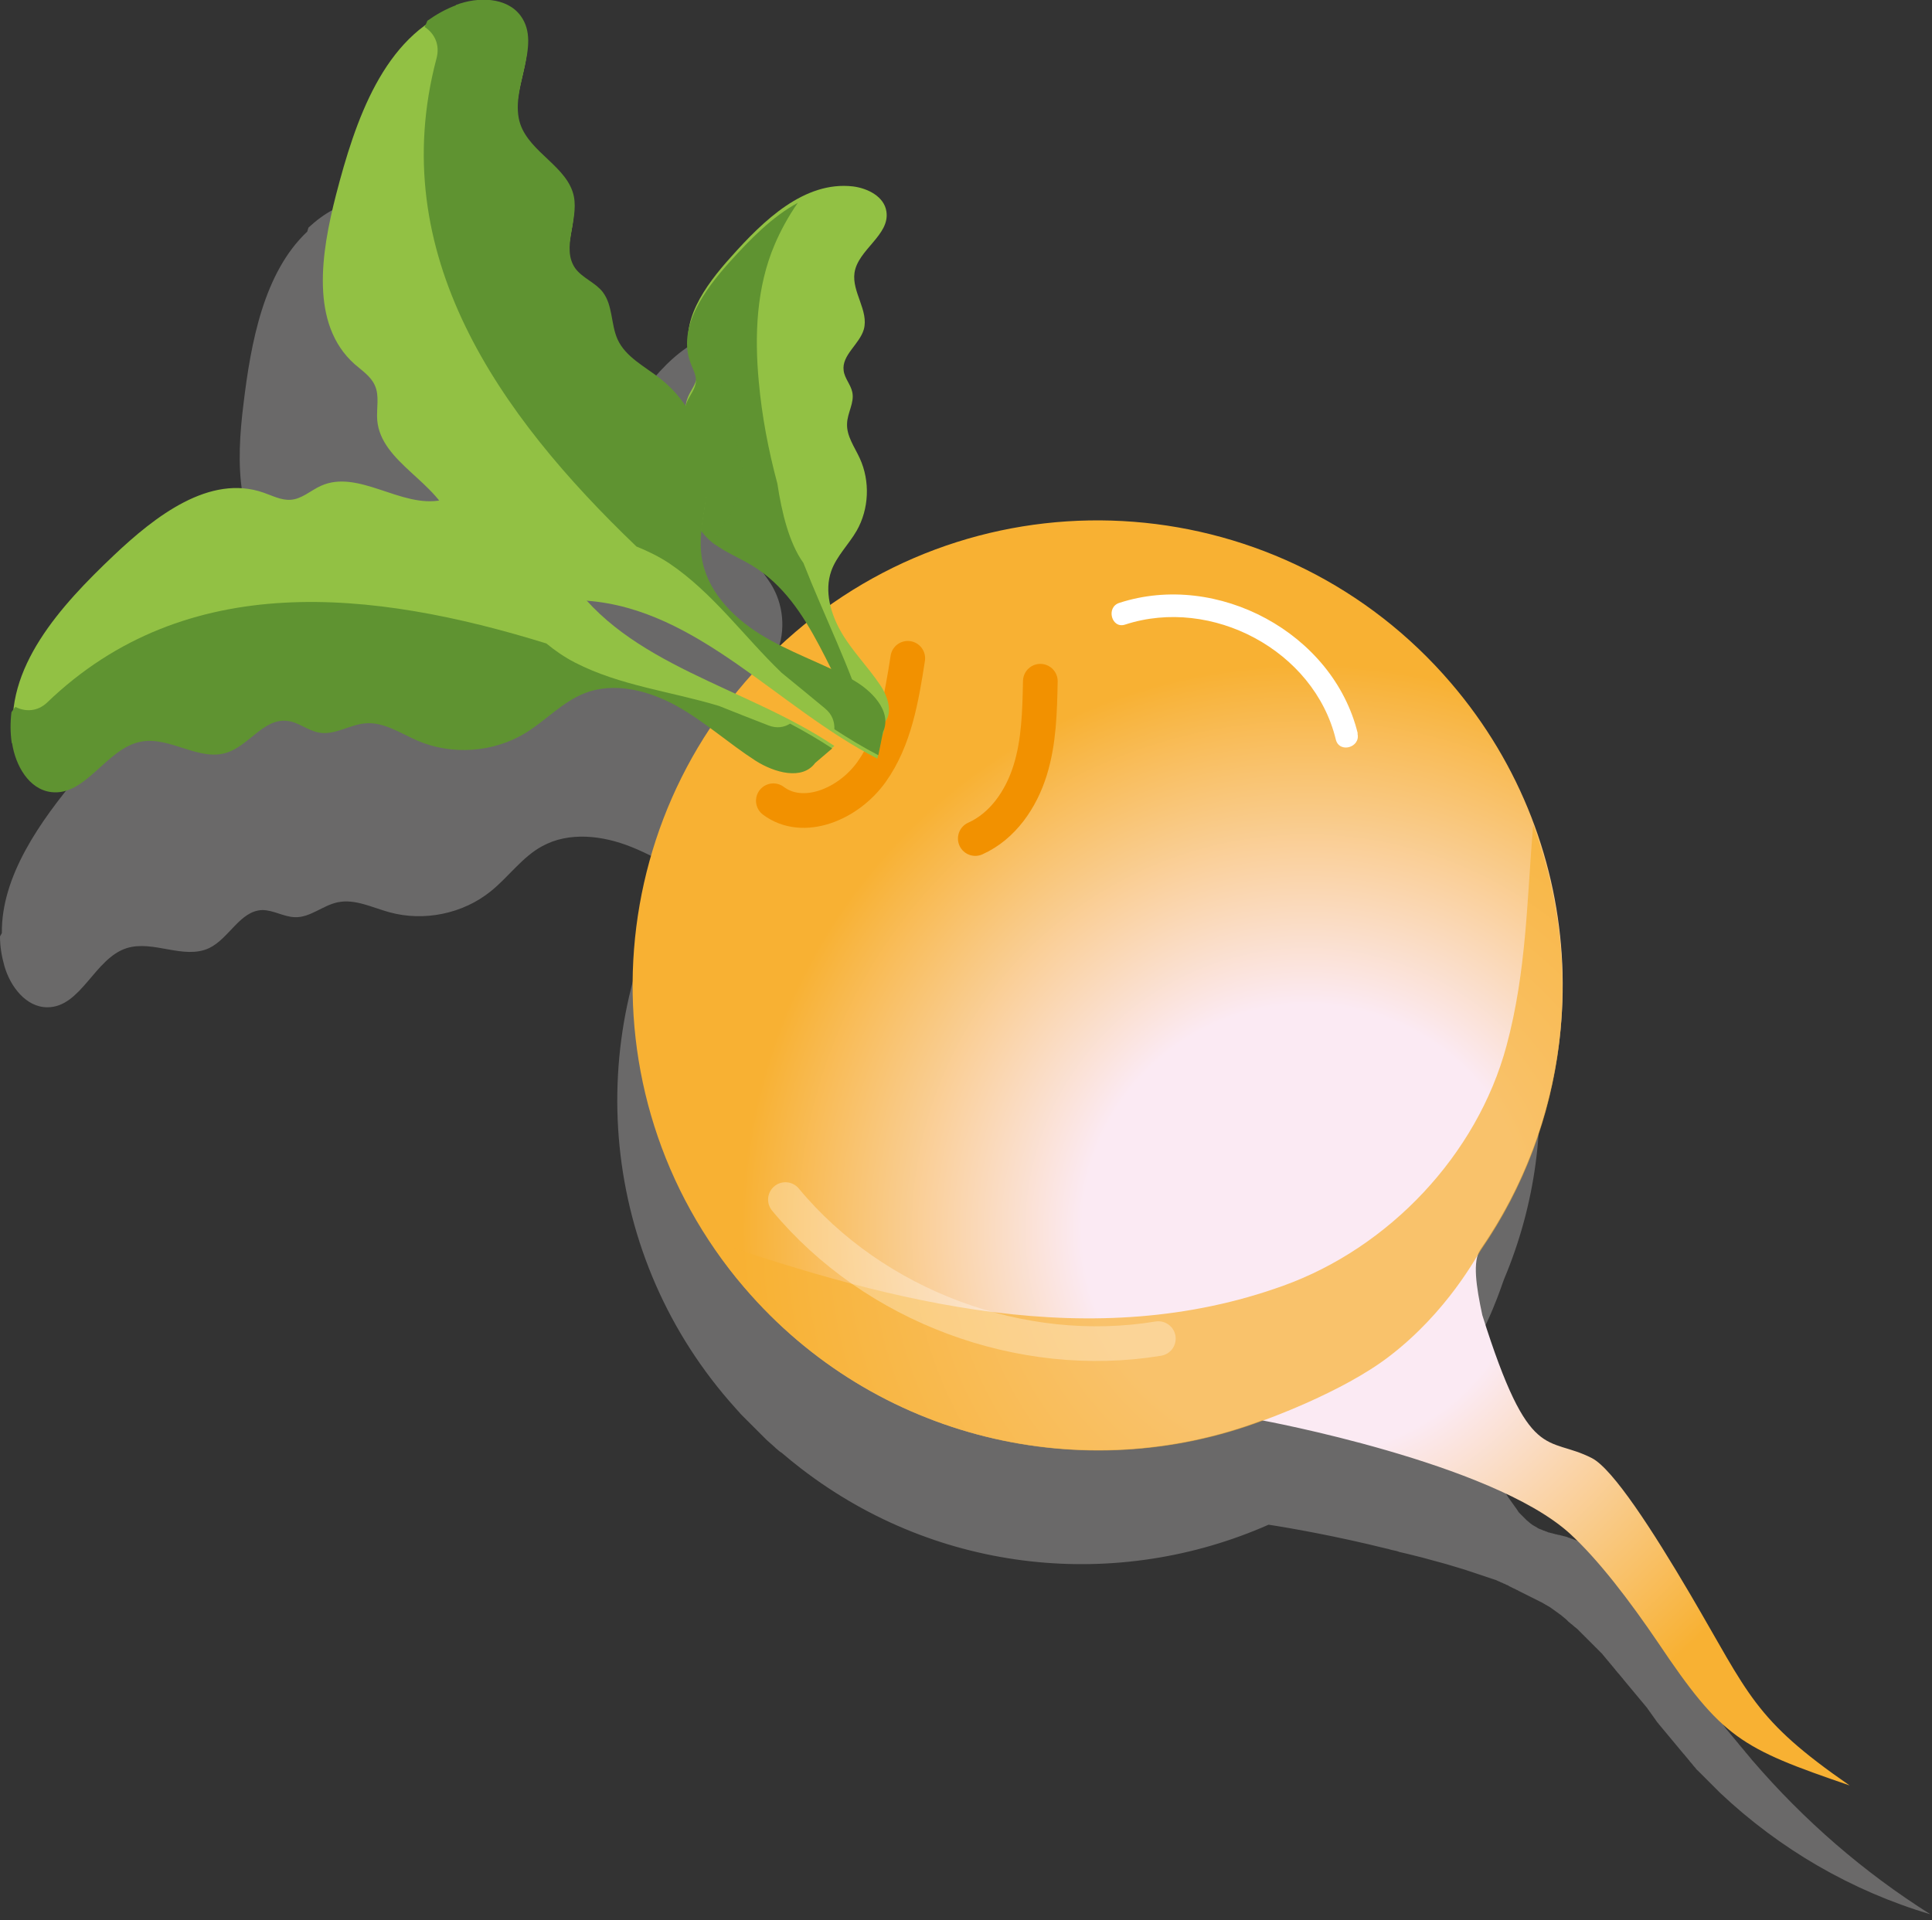 <?xml version="1.0" encoding="UTF-8"?>
<svg xmlns="http://www.w3.org/2000/svg" xmlns:xlink="http://www.w3.org/1999/xlink" viewBox="0 0 62.38 62.01">
  <rect x="0" y="0" width="62.38" height="62.01" fill="#333333" stroke="none"/>
  <defs>
    <style>
      .cls-1 {
        fill: #5f9331;
      }

      .cls-1, .cls-2, .cls-3, .cls-4, .cls-5, .cls-6 {
        stroke-width: 0px;
      }

      .cls-2 {
        fill: #b5b4b4;
        opacity: .42;
      }

      .cls-2, .cls-7 {
        mix-blend-mode: multiply;
      }

      .cls-3 {
        fill: #f8b133;
        opacity: .71;
      }

      .cls-4 {
        fill: #92c144;
      }

      .cls-8 {
        isolation: isolate;
      }

      .cls-9 {
        stroke: #f29100;
      }

      .cls-9, .cls-10 {
        fill: none;
        stroke-linecap: round;
        stroke-linejoin: round;
        stroke-width: 1.12px;
      }

      .cls-7 {
        opacity: .4;
      }

      .cls-5 {
        fill: #fff;
      }

      .cls-6 {
        fill: url(#Dégradé_sans_nom_21);
      }

      .cls-10 {
        opacity: .3;
        stroke: #fff;
      }
    </style>
    <radialGradient id="Dégradé_sans_nom_21" data-name="Dégradé sans nom 21" cx="-2328.62" cy="-148.9" fx="-2328.62" fy="-148.9" r="20.75" gradientTransform="translate(1908.37 -1361) rotate(-40.55)" gradientUnits="userSpaceOnUse">
      <stop offset=".35" stop-color="#fbeaf3"/>
      <stop offset=".88" stop-color="#f8b133"/>
    </radialGradient>
  </defs>
  <g class="cls-8">
    <g id="Calque_1" data-name="Calque 1">
      <g>
        <path class="cls-2" d="M23.7,10.71c-1.51.02-2.6,1.41-3.46,2.66-.47.7-.96,1.53-1,2.33-.04.37,0,.74.19,1.09.09.17.22.33.23.53,0,.01,0,.02,0,.03-.04.17-.13.33-.17.5-.02.08-.03.17-.03.25,0,.01,0,.02,0,.03-.26-.29-.56-.55-.9-.75-.52-.3-1.14-.51-1.46-1.02-.27-.44-.28-1.03-.65-1.39-.27-.26-.68-.34-.94-.62-.51-.56-.09-1.48-.33-2.19-.31-.89-1.52-1.16-1.94-2-.51-1.03.36-2.5-.43-3.33-.5-.53-1.39-.42-2.03-.07-.31.16-.57.36-.82.59-.01.04-.03.09-.04.13-1.4,1.32-1.82,3.57-2.06,5.58-.23,1.84-.28,4.08,1.26,5.13.25.17.54.31.7.56.19.31.14.71.22,1.07.23,1.04,1.45,1.47,2.23,2.22-1.19.35-2.62-.63-3.68.03-.3.18-.54.48-.88.56-.28.06-.57-.05-.85-.11-1.73-.36-3.23,1.16-4.34,2.54C1.3,26.52.04,28.29.06,30.13c-.02.04-.04.08-.06.11,0,.32.05.63.14.95.19.67.7,1.34,1.39,1.34,1.09,0,1.52-1.58,2.56-1.91.86-.27,1.84.38,2.66,0,.65-.31,1-1.21,1.72-1.23.36,0,.69.22,1.05.23.49.02.9-.38,1.38-.48.56-.12,1.12.17,1.67.32,1.12.31,2.38.05,3.28-.68.57-.46,1.01-1.1,1.65-1.45.87-.48,1.96-.35,2.88.02.53.21,1.03.49,1.53.77-3.14,5.44-2.56,12.49,1.85,17.37.03.03.06.07.09.1.02.02.04.04.06.07.01.01.02.02.03.03.03.03.06.06.09.09.03.03.06.06.09.09.03.03.06.06.09.09s.06.06.09.09c.03.03.06.06.09.09.03.03.06.06.09.09s.06.06.09.09c.03.03.06.06.09.09.03.03.06.06.09.09.03.03.06.05.09.08.03.03.06.05.09.08.03.03.06.05.09.08.03.03.06.06.09.08.03.03.07.06.1.08,0,0,.01,0,.02.01.21.18.42.35.64.52,4.47,3.44,10.27,3.94,15.09,1.81.66.1,2.15.36,3.8.77.05.01.1.02.15.04.05.01.09.02.14.03.04.01.09.02.13.04.04.01.09.02.13.03.04.01.08.02.13.03.04.01.08.02.12.03.04.01.08.02.12.03.04.01.08.02.12.03.04.01.08.02.12.03.04.01.08.02.11.03s.08.02.11.03c.04.01.07.02.11.03.04.01.07.02.11.03.04.01.07.02.11.03.04.01.07.02.11.03.04.01.07.02.11.03.03.01.07.02.1.03s.07.02.1.03c.03.01.07.02.1.03.03.01.07.02.1.03.03.01.07.02.1.03.03.01.06.02.1.03.03.01.06.02.09.03s.06.02.09.03.06.02.09.03c.03.01.06.02.09.03.03.01.06.02.09.03s.06.02.09.03.06.02.09.03c.03.01.06.02.09.03.03.01.06.02.09.03s.06.02.09.03c.03.01.06.02.09.03.03.01.06.02.09.04.03.01.06.02.09.04.03.01.06.02.09.04.03.01.06.02.09.04.03.01.06.02.08.04.03.01.05.03.08.04.03.01.05.03.08.04.03.01.05.02.08.04.03.01.05.02.08.04.03.01.05.03.08.04.03.01.05.03.08.04s.05.03.08.04c.03.01.05.03.08.04.03.01.05.03.08.04.03.01.05.03.08.04.03.01.05.03.08.04.03.01.05.03.08.04.02.01.05.03.08.04.03.01.05.03.07.04s.05.03.07.04.05.03.07.04c.02.01.05.03.07.04.02.02.05.03.07.05.02.02.05.03.07.05.02.02.05.03.07.05.02.02.05.03.07.05.02.02.04.03.07.05.02.02.04.03.06.05.02.02.04.03.06.05.02.02.04.03.06.05,0,0,.01.01.02.02.01.01.03.03.04.04.02.02.04.04.06.05.02.02.04.04.06.05s.04.04.06.05c.02.02.04.04.06.05.02.02.04.03.06.05.02.02.04.04.06.06.02.02.04.04.06.06.02.02.04.04.06.06.02.02.04.04.06.06.02.02.04.04.06.06s.04.04.06.06c.02.02.04.04.06.06.02.02.04.04.06.06.02.02.04.04.06.06.02.02.04.04.06.06.02.02.04.04.06.06.02.02.04.04.06.06.02.02.04.04.06.06.02.02.04.04.05.06.02.02.04.04.05.06.02.02.04.04.05.06.02.02.04.04.05.06.02.02.04.04.05.06.02.02.04.04.05.06.02.02.04.04.05.06.02.02.04.04.05.06.02.02.04.04.05.06s.04.04.05.06.04.04.05.06c.02.02.04.04.05.06.02.02.04.04.05.06.02.02.04.04.05.06.02.02.03.04.05.06.02.02.03.04.05.06.02.02.03.04.05.06s.03.04.05.06c.02.02.03.04.05.06.02.02.03.04.05.06.02.02.03.04.05.06.02.02.03.04.05.06.02.02.03.04.05.06.02.02.03.04.05.06.02.02.03.04.05.06.02.02.03.04.05.06.02.02.03.04.05.06.02.02.03.04.05.06s.03.04.05.06c.02.02.03.04.05.07.02.02.03.04.05.07.02.02.03.04.05.07.02.02.03.04.05.07.02.02.03.04.05.07.02.02.03.04.05.07s.03.04.05.07c0,0,.01.01.02.02.01.01.02.03.03.04.02.02.03.04.05.06s.03.04.05.06c.02.02.03.04.05.06s.03.04.05.06c.02.02.03.04.05.06.02.02.03.04.05.06s.03.04.05.06.03.04.05.06c.02.02.03.04.05.06.02.02.03.04.05.06.02.02.03.04.05.06.02.02.03.04.05.06.02.02.03.04.05.06.02.02.03.04.05.06.02.02.03.04.05.06.02.02.03.04.05.06.02.02.04.04.05.06.02.02.04.04.05.06.02.02.04.04.05.06.02.02.04.04.05.06s.04.04.05.06c.02.02.04.04.05.06s.04.04.05.06c.02.02.04.04.05.06s.04.04.06.06c.02.02.04.04.06.06s.04.04.06.06.04.04.06.06c.02.02.04.04.06.06s.04.04.06.06c.02.02.04.04.06.06.02.02.04.04.06.06.02.02.04.04.06.06.02.02.04.04.06.06.02.02.04.04.06.06.02.02.04.04.06.06.02.02.04.04.06.06,1.92,1.81,4.23,3.16,6.79,3.92-2.16-1.36-4.09-3.04-5.74-4.96-.02-.02-.04-.04-.05-.06-.02-.02-.03-.04-.05-.06s-.03-.04-.05-.06c-.02-.02-.03-.04-.05-.06s-.04-.04-.05-.06-.04-.04-.05-.06-.04-.04-.05-.06c-.02-.02-.04-.04-.05-.06-.02-.02-.04-.04-.05-.06-.02-.02-.03-.04-.05-.06-.02-.02-.03-.04-.05-.06-.02-.02-.03-.04-.05-.06-.02-.02-.03-.04-.05-.06-.02-.02-.03-.04-.05-.06-.02-.02-.03-.04-.05-.06-.02-.02-.03-.04-.05-.06-.02-.02-.03-.04-.05-.06s-.03-.04-.05-.07c-.02-.02-.03-.04-.05-.07s-.03-.04-.05-.07c-.02-.02-.03-.04-.05-.07-.02-.02-.03-.04-.05-.07-.02-.02-.03-.04-.05-.07-.02-.02-.03-.04-.05-.07s-.03-.04-.05-.07c-.02-.02-.03-.04-.05-.07-.02-.02-.03-.05-.05-.07-.02-.02-.03-.05-.05-.07s-.03-.05-.05-.07c-.02-.02-.03-.05-.05-.07s-.03-.05-.05-.07c-.02-.02-.03-.05-.05-.07-.02-.02-.03-.05-.05-.07-.02-.02-.03-.05-.05-.07-.02-.02-.03-.05-.05-.07-.02-.02-.03-.05-.05-.07-.02-.02-.03-.05-.05-.07-.02-.02-.03-.05-.05-.07-.02-.02-.03-.05-.05-.07s-.03-.05-.05-.07-.03-.05-.05-.07c-.02-.02-.03-.05-.05-.07-.01-.02-.02-.03-.03-.05,0,0,0-.01-.01-.02-.02-.02-.03-.05-.05-.07l-.05-.07s-.03-.05-.05-.07-.03-.05-.05-.07l-.05-.07s-.03-.05-.05-.07-.03-.05-.05-.07c-.02-.02-.03-.05-.05-.07-.02-.02-.03-.05-.05-.07-.02-.02-.03-.05-.05-.07-.02-.02-.03-.05-.05-.07-.02-.02-.03-.05-.05-.07-.02-.02-.03-.05-.05-.07s-.03-.05-.05-.07c-.02-.02-.03-.05-.05-.07-.02-.02-.03-.05-.05-.07-.02-.02-.03-.05-.05-.07s-.03-.05-.05-.07c-.02-.02-.03-.05-.05-.07s-.03-.05-.05-.07c-.02-.02-.03-.05-.05-.07-.02-.02-.03-.05-.05-.07-.02-.02-.03-.05-.05-.07-.02-.02-.03-.05-.05-.07-.02-.02-.03-.05-.05-.07-.02-.02-.03-.05-.05-.07-.02-.02-.03-.05-.05-.07s-.03-.05-.05-.07c-.02-.02-.03-.05-.05-.07-.02-.02-.03-.05-.05-.07-.02-.02-.03-.05-.05-.07-.02-.02-.03-.05-.05-.07-.02-.02-.03-.05-.05-.07s-.03-.05-.05-.07c-.02-.02-.03-.05-.05-.07-.02-.02-.03-.05-.05-.07-.02-.02-.03-.05-.05-.07-.02-.02-.03-.05-.05-.07-.02-.02-.03-.05-.05-.07-.02-.02-.03-.04-.05-.07s-.03-.04-.05-.07c-.02-.02-.03-.04-.05-.07-.02-.02-.03-.04-.05-.07-.02-.02-.04-.04-.05-.07-.02-.02-.04-.04-.05-.07s-.04-.04-.05-.07c-.02-.02-.04-.04-.05-.06-.02-.02-.04-.04-.05-.06s-.04-.04-.05-.06c-.02-.02-.04-.04-.05-.06-.02-.02-.04-.04-.06-.06-.02-.02-.04-.04-.06-.06-.02-.02-.04-.04-.06-.06-.02-.02-.04-.04-.06-.06-.02-.02-.04-.04-.06-.06-.02-.02-.04-.04-.06-.06-.02-.02-.04-.04-.06-.06-.02-.02-.04-.04-.06-.05s-.04-.04-.06-.05c-.02-.02-.04-.03-.06-.05-.02-.02-.04-.03-.07-.05-.02-.02-.05-.03-.07-.05-.02-.02-.05-.03-.07-.04-.02,0-.03-.02-.05-.03,0,0-.02,0-.02-.01-.03-.01-.05-.02-.08-.03-.03-.01-.05-.02-.08-.03-.03-.01-.05-.02-.08-.03-.03-.01-.05-.02-.08-.03-.03,0-.05-.02-.08-.03-.03,0-.06-.02-.08-.03-.03,0-.06-.02-.08-.02-.03,0-.06-.02-.08-.02-.03,0-.06-.02-.08-.02-.03,0-.06-.01-.09-.02-.03,0-.06-.01-.08-.02-.03,0-.06-.02-.08-.02-.03,0-.06-.02-.08-.02-.03,0-.06-.02-.08-.03-.03,0-.05-.02-.08-.03-.03,0-.05-.02-.08-.03-.03-.01-.05-.02-.08-.03-.02-.01-.05-.02-.07-.04-.02-.01-.05-.03-.07-.04-.02-.01-.05-.03-.07-.04-.02-.01-.04-.03-.07-.05-.02-.02-.04-.03-.06-.05-.02-.02-.04-.04-.06-.05-.02-.02-.04-.04-.06-.06-.02-.02-.04-.04-.06-.06-.02-.02-.04-.04-.06-.06-.02-.02-.04-.04-.06-.06-.02-.02-.04-.04-.05-.07-.02-.02-.03-.04-.05-.07-.02-.02-.03-.05-.05-.07-.02-.02-.03-.05-.05-.07-.02-.02-.03-.05-.05-.07-.02-.02-.03-.05-.05-.07-.02-.02-.03-.05-.05-.07-.01-.02-.03-.05-.05-.08-.02-.03-.03-.05-.05-.08-.01-.02-.03-.05-.04-.08-.01-.03-.03-.05-.04-.08-.01-.03-.03-.05-.04-.08-.01-.03-.03-.06-.04-.08-.01-.03-.03-.05-.04-.08-.01-.03-.03-.06-.04-.08-.01-.03-.03-.06-.04-.08-.01-.03-.03-.06-.04-.08-.01-.03-.03-.06-.04-.09-.01-.03-.03-.06-.04-.09-.01-.03-.03-.06-.04-.09-.01-.03-.03-.06-.04-.09-.01-.03-.03-.06-.04-.09-.2-.47-.42-1.02-.67-1.7-.11-.44-.21-.85-.25-1.21.95-1.44,1.32-2.74,1.4-2.92,2.02-4.81,1.32-10.34-1.77-14.52-.01-.02-.02-.03-.04-.05-.04-.06-.08-.11-.12-.17-.02-.02-.03-.04-.05-.07-.02-.03-.05-.07-.07-.1s-.05-.07-.07-.1c-.03-.03-.05-.07-.08-.1-.03-.03-.05-.07-.08-.1-.03-.03-.05-.07-.08-.1-.03-.03-.05-.07-.08-.1-.03-.03-.05-.07-.08-.1-.03-.03-.06-.07-.09-.1-.03-.03-.06-.06-.09-.1-.03-.03-.06-.06-.09-.1-.03-.03-.06-.06-.09-.1s-.06-.06-.09-.1c-.01-.01-.02-.02-.03-.03-.02-.02-.04-.04-.06-.06-.03-.03-.06-.06-.1-.1-5.49-5.73-14.51-6.12-20.47-.94-.37-.51-.61-1.13-.48-1.73.1-.48.43-.88.62-1.34.3-.72.22-1.58-.2-2.24-.21-.33-.5-.63-.53-1.01-.03-.33.14-.67.04-.98-.08-.23-.29-.39-.35-.63-.13-.47.39-.86.46-1.34.09-.6-.52-1.1-.51-1.71.01-.73.94-1.31.73-2.01-.13-.45-.66-.64-1.13-.64Z"/>
        <g>
          <g>
            <path class="cls-6" d="M25.68,20.41c-6.3,5.39-7.04,14.87-1.65,21.17,4.23,4.94,10.97,6.46,16.72,4.29,0,0,7.4,1.36,9.93,3.65.93.85,1.94,2.18,2.85,3.52,2.08,3.1,2.66,3.41,6.19,4.62-3.11-2.15-3.24-2.93-5.15-6.18-1.2-2.04-2.49-4.04-3.17-4.39-1.46-.75-2.01.24-3.54-4.62-.2-.93-.32-1.75-.06-2.12,3.78-5.47,3.58-13-.95-18.29-5.39-6.3-14.87-7.04-21.17-1.65Z"/>
            <path class="cls-9" d="M31.49,27.08c.89-.4,1.48-1.27,1.77-2.2.29-.93.31-1.91.33-2.88"/>
            <path class="cls-3" d="M49.5,26.66c-.2,2.4-.21,4.71-.86,7.12-.95,3.52-3.79,6.51-7.2,7.74-6.14,2.22-12.57.56-18.52-1.47-.01,0-.02,0-.03-.01.35.54.73,1.06,1.16,1.55,4.23,4.94,10.97,6.46,16.72,4.29,0,0,2.56-.9,4.09-2.08,1.88-1.44,2.82-3.24,2.96-3.44,2.78-4.03,3.38-9.16,1.69-13.7Z"/>
            <path class="cls-10" d="M25.36,38.74c2.86,3.45,7.62,5.22,12.04,4.49"/>
            <path class="cls-9" d="M24.97,25.86c.96.72,2.42.12,3.17-.93.75-1.05.97-2.39,1.17-3.67"/>
            <g>
              <path class="cls-4" d="M28.17,23.78c-1.34-1.87-1.87-4.44-3.83-5.65-.42-.26-.89-.44-1.28-.74s-.71-.77-.65-1.26c.03-.24.15-.46.19-.7.16-.88-.73-1.77-.39-2.6.09-.23.27-.42.29-.67.01-.2-.1-.39-.17-.58-.44-1.15.44-2.36,1.27-3.28,1.05-1.18,2.37-2.46,3.94-2.28.48.06,1.01.33,1.08.81.12.76-.92,1.23-1.03,1.98-.09.62.47,1.23.3,1.83-.14.48-.72.83-.65,1.33.03.25.23.45.28.7.07.34-.16.66-.17,1.01-.02.4.24.75.41,1.12.34.74.3,1.64-.1,2.34-.26.45-.65.82-.82,1.3-.23.65-.02,1.39.33,1.99s.85,1.1,1.24,1.68c.27.39.46.99.08,1.28"/>
              <path class="cls-1" d="M28.27,23.76c-.12-.11-.22-.25-.28-.45-.54-1.76-1.38-3.42-2.05-5.13-.46-.64-.7-1.63-.84-2.56-.29-1.08-.5-2.18-.6-3.29-.14-1.49-.08-3.06.52-4.45.17-.4.43-.89.74-1.33-.82.44-1.55,1.19-2.19,1.9-.83.92-1.71,2.13-1.27,3.28.07.19.18.37.17.58-.01.24-.19.44-.29.67-.34.83.54,1.72.39,2.6-.04.24-.16.46-.19.7-.06.49.26.96.65,1.26.39.3.86.48,1.28.74,1.96,1.21,2.49,3.78,3.83,5.65l.13-.16Z"/>
              <g class="cls-7">
                <path class="cls-1" d="M23.11,17.59c0-.22.07-.44.23-.64.39-.49.59-1.07.66-1.68-.01-.06-.02-.11-.03-.17-.21-1.08-.65-2.23-.82-3.36-.15-.3-.3-.6-.42-.92-.11-.28-.17-.57-.21-.84-.29.58-.42,1.19-.19,1.79.07.19.18.37.17.58-.01.24-.19.44-.29.67-.34.83.54,1.72.39,2.6-.04.24-.16.46-.19.7-.06.49.26.96.65,1.26.02.01.03.02.05.03Z"/>
              </g>
            </g>
            <g>
              <path class="cls-4" d="M28.33,24.5c-3.21-1.64-5.79-4.83-9.38-5.1-.77-.06-1.55.03-2.31-.11s-1.54-.55-1.81-1.28c-.13-.35-.13-.74-.24-1.1-.41-1.34-2.29-1.95-2.41-3.34-.03-.38.08-.79-.08-1.13-.13-.29-.41-.47-.65-.68-1.45-1.29-1.08-3.6-.6-5.47.62-2.39,1.53-5.12,3.84-6,.71-.27,1.64-.26,2.09.35.71.97-.39,2.36-.01,3.5.32.93,1.53,1.37,1.73,2.34.16.77-.41,1.67.04,2.31.23.32.64.46.89.77.33.42.26,1.04.48,1.53.26.57.88.87,1.37,1.26,1,.78,1.6,2.06,1.54,3.33-.03.8-.31,1.6-.2,2.4.14,1.08.97,1.95,1.89,2.53.92.57,1.97.92,2.93,1.44.65.35,1.35,1.05,1.04,1.72"/>
              <path class="cls-1" d="M14.72.17c-.34.13-.64.3-.92.5-.03.07-.06.14-.09.2.31.2.51.57.38,1.03-1.66,6.3,2,11.48,6.46,15.75.35.14.7.31,1.04.53,1.43.96,2.43,2.38,3.65,3.55.48.39.94.77,1.4,1.15.23.19.31.43.3.67.46.3.94.59,1.42.84l.15-.75c.31-.67-.38-1.37-1.04-1.72-.96-.52-2-.86-2.93-1.44s-1.75-1.45-1.89-2.53c-.11-.8.17-1.59.2-2.4.05-1.27-.54-2.55-1.54-3.33-.5-.39-1.11-.69-1.37-1.26-.22-.49-.15-1.1-.48-1.53-.24-.31-.66-.45-.89-.77-.45-.65.11-1.54-.04-2.31-.19-.96-1.41-1.41-1.73-2.34-.38-1.13.72-2.53.01-3.5-.45-.61-1.38-.62-2.09-.35Z"/>
            </g>
            <g>
              <path class="cls-4" d="M26.94,24.09c-2.85-1.92-6.7-2.59-8.59-5.46-.41-.61-.7-1.31-1.16-1.88s-1.17-1.03-1.9-.91c-.35.06-.68.24-1.03.31-1.31.27-2.68-1.01-3.9-.46-.33.15-.62.43-.98.45-.3.02-.58-.13-.87-.23-1.74-.61-3.5.76-4.84,2.03-1.71,1.62-3.56,3.64-3.22,5.97.1.72.54,1.49,1.26,1.58,1.13.14,1.79-1.42,2.91-1.63.92-.17,1.85.64,2.75.36.72-.23,1.2-1.11,1.95-1.03.37.04.68.32,1.05.38.51.08.98-.27,1.49-.3.6-.05,1.13.33,1.68.56,1.11.48,2.45.38,3.49-.25.65-.4,1.19-1,1.9-1.28.97-.38,2.08-.09,2.98.41s1.68,1.21,2.55,1.77c.6.38,1.5.64,1.92.07"/>
              <path class="cls-1" d="M.38,24c-.05-.34-.05-.67-.01-1,.04-.06.08-.12.13-.17.31.16.71.16,1.03-.15,4.48-4.3,10.49-3.64,16.11-1.9.28.23.58.44.93.62,1.46.75,3.11.93,4.65,1.4.55.22,1.08.43,1.6.63.26.1.5.06.69-.06.47.25.92.51,1.36.8l-.55.47c-.42.57-1.32.31-1.92-.07-.87-.56-1.65-1.27-2.55-1.77s-2.02-.79-2.98-.41c-.71.28-1.25.88-1.9,1.28-1.03.63-2.37.73-3.49.25-.55-.24-1.09-.61-1.68-.56-.51.04-.99.39-1.49.3-.37-.06-.68-.35-1.05-.38-.75-.08-1.23.81-1.95,1.03-.89.28-1.82-.53-2.75-.36-1.12.2-1.78,1.77-2.91,1.63-.72-.09-1.15-.86-1.26-1.58Z"/>
            </g>
          </g>
          <path class="cls-5" d="M43.84,23.69c-.79-3.25-4.54-5.25-7.7-4.22-.44.14-.25.85.19.7,2.79-.91,6.1.83,6.8,3.71.11.46.81.26.7-.19h0Z"/>
        </g>
      </g>
    </g>
  </g>
</svg>